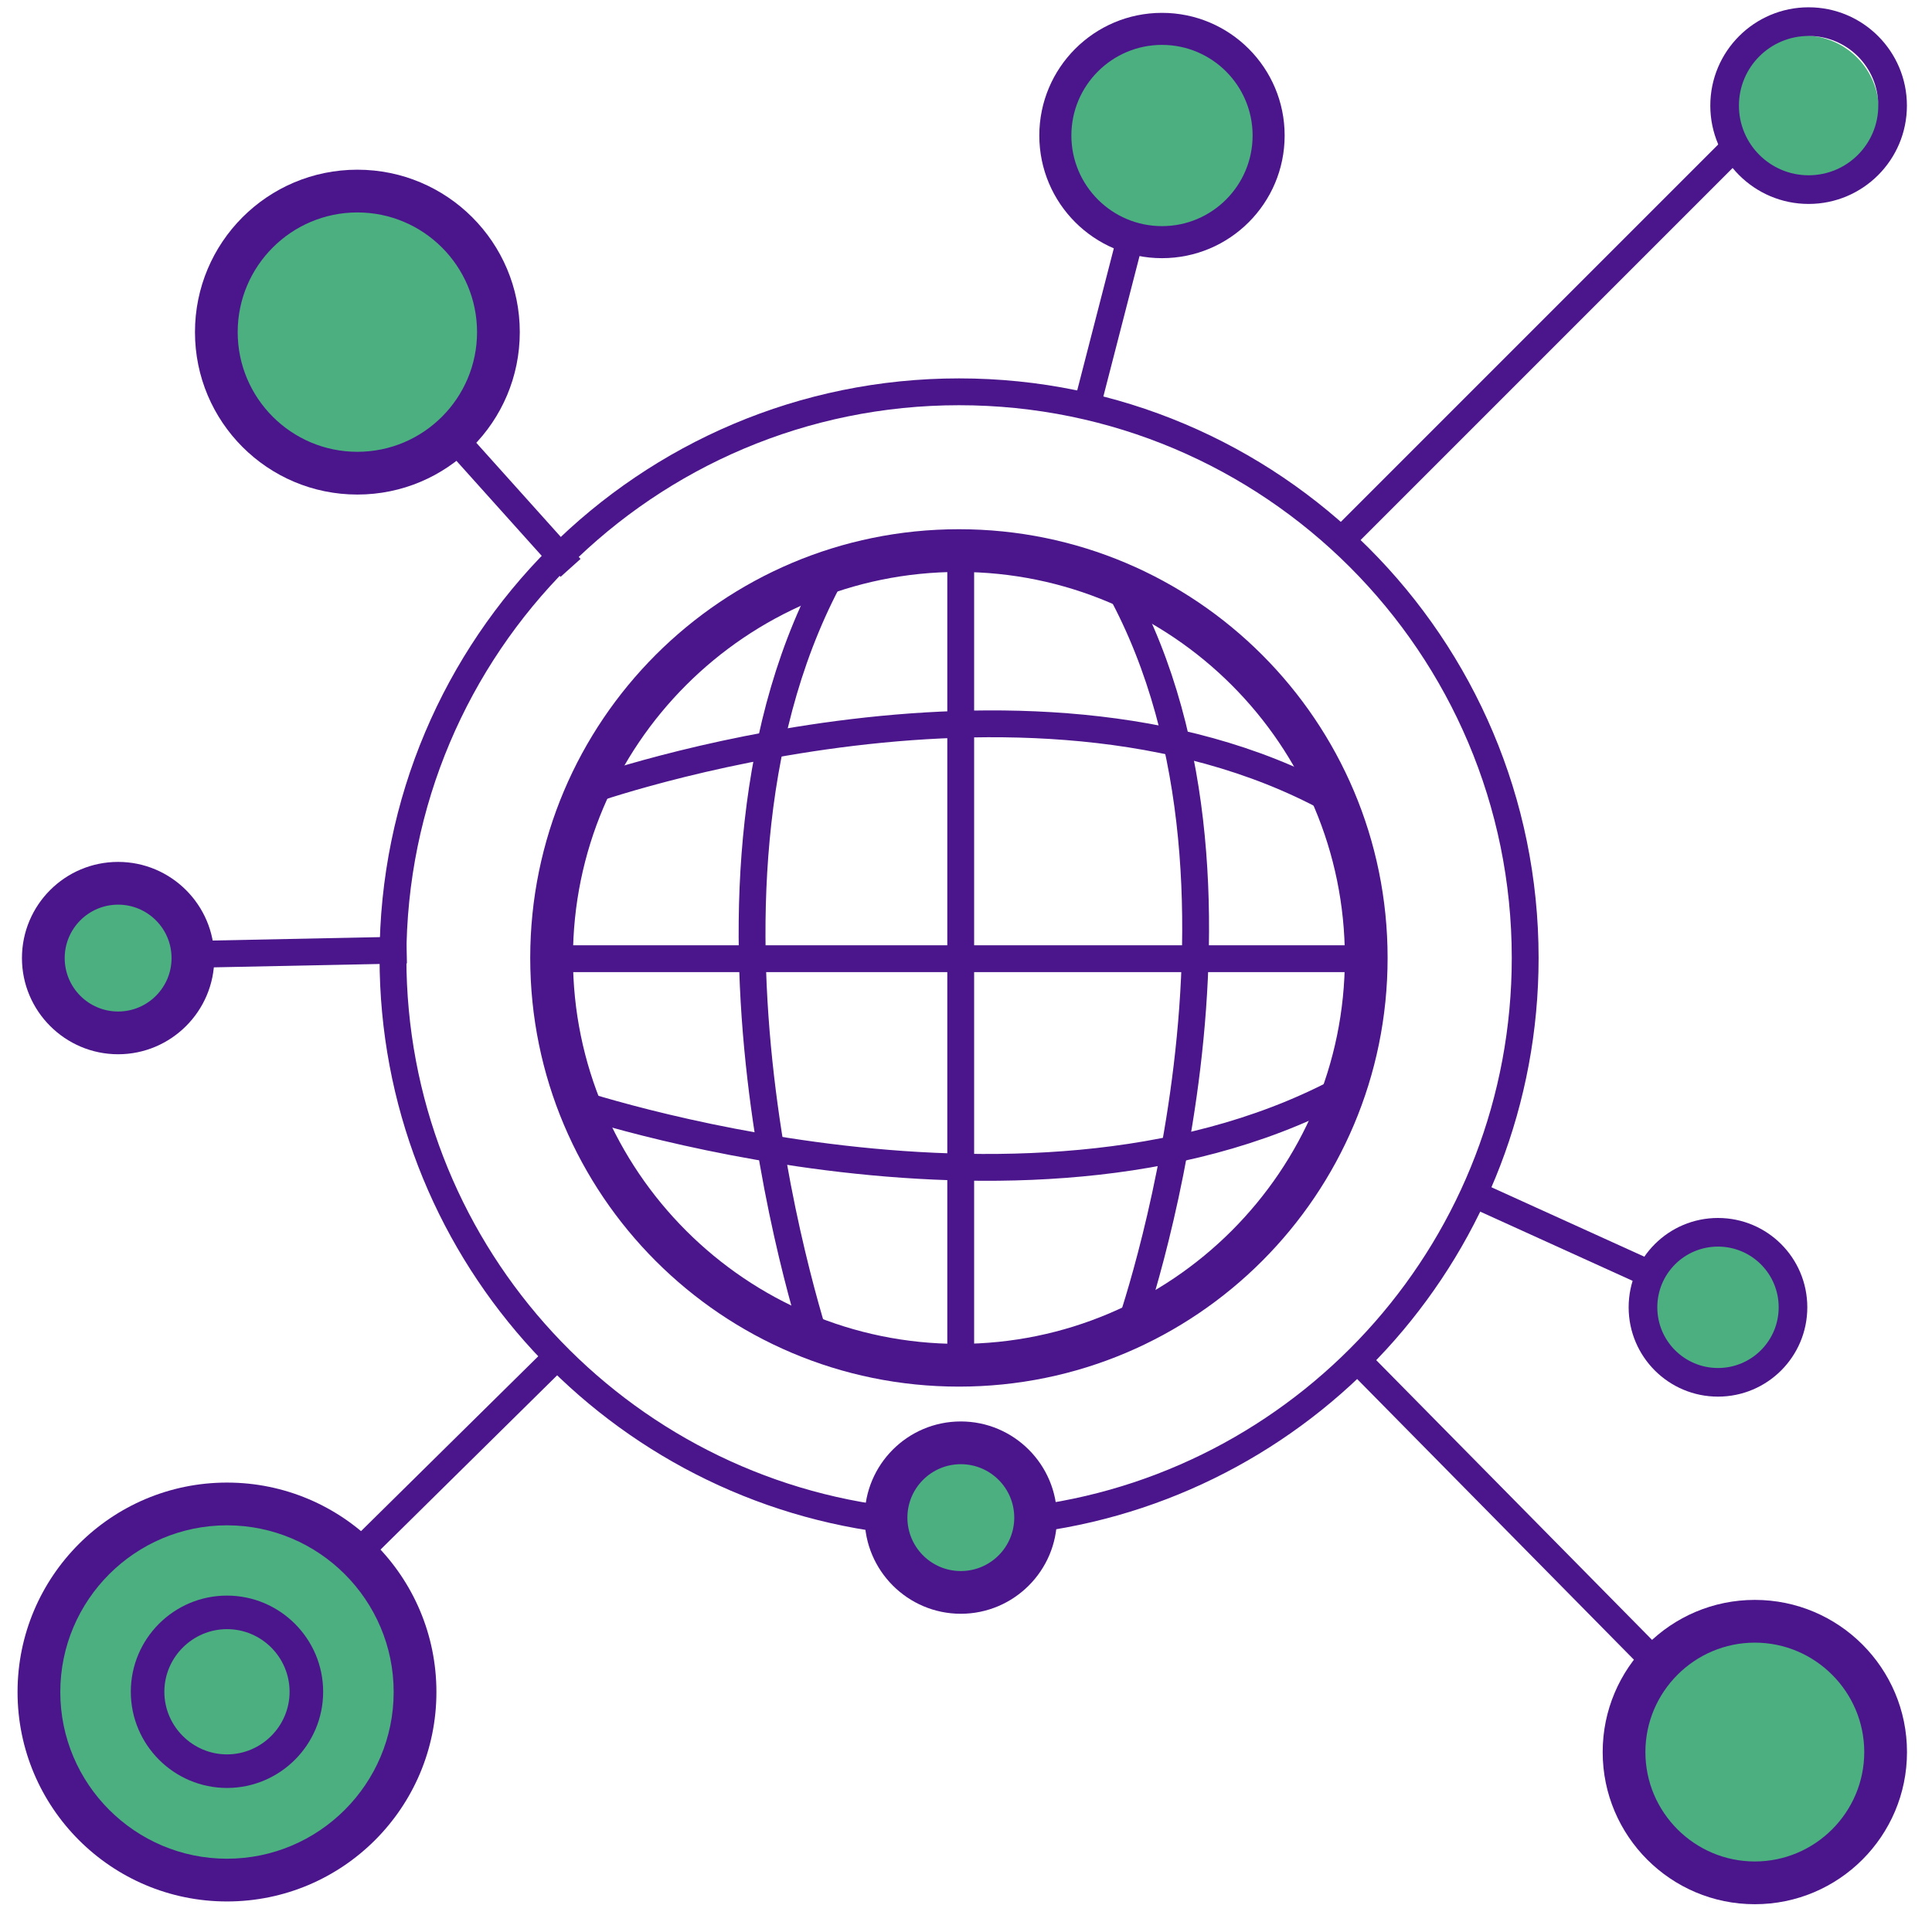 <svg className="deServiceSvg" xmlns="http://www.w3.org/2000/svg" width="72" height="71"
                                            viewBox="0 0 72 71" fill="none">
                                            <ellipse className="fillPathsGreen" cx="8.689" cy="62.649" rx="7.168"
                                                ry="7.168" fill="#4CAF80" />
                                            <ellipse className="fillPathsGreen" cx="13.472" cy="12.475" rx="4.779"
                                                ry="4.779" fill="#4CAF80" />
                                            <ellipse className="fillPathsGreen" cx="66.034" cy="65.037" rx="4.779"
                                                ry="4.779" fill="#4CAF80" />
                                            <ellipse className="fillPathsGreen" cx="43.732" cy="5.305" rx="3.982"
                                                ry="3.982" fill="#4CAF80" />
                                            <ellipse className="fillPathsGreen" cx="67.233" cy="4.111" rx="2.787"
                                                ry="2.787" fill="#4CAF80" />
                                            <ellipse className="fillPathsGreen" cx="4.309" cy="35.968" rx="2.787"
                                                ry="2.787" fill="#4CAF80" />
                                            <ellipse className="fillPathsGreen" cx="36.168" cy="56.674" rx="2.787"
                                                ry="2.787" fill="#4CAF80" />
                                            <ellipse className="fillPathsGreen" cx="64.043" cy="48.712" rx="2.787"
                                                ry="2.787" fill="#4CAF80" />
                                            <path className="strokePathsBlue" d="M50.227 19.896L64.411 5.712"
                                                stroke="#4B168C" strokeWidth="1.593" stroke-miterlimit="10" />
                                            <path className="strokePathsBlue" d="M40.463 15.317L42.191 8.611"
                                                stroke="#4B168C" strokeWidth="1.593" stroke-miterlimit="10" />
                                            <path className="strokePathsBlue" d="M21.263 21.163L16.58 15.946"
                                                stroke="#4B168C" strokeWidth="1.593" stroke-miterlimit="10" />
                                            <path className="strokePathsBlue" d="M15.155 35.402L7.732 35.554"
                                                stroke="#4B168C" strokeWidth="1.593" stroke-miterlimit="10" />
                                            <path className="strokePathsBlue" d="M20.747 50.566L13.539 57.678"
                                                stroke="#4B168C" strokeWidth="1.593" stroke-miterlimit="10" />
                                            <path className="strokePathsBlue" d="M50.514 50.615L61.289 61.542"
                                                stroke="#4B168C" strokeWidth="1.593" stroke-miterlimit="10" />
                                            <path className="strokePathsBlue" d="M55.053 44.554L61.209 47.349"
                                                stroke="#4B168C" strokeWidth="1.593" stroke-miterlimit="10" />
                                            <path className="fillPathsBlue"
                                                d="M43.304 1.673C45.167 1.673 46.681 3.186 46.681 5.05C46.681 6.914 45.167 8.427 43.304 8.427C41.44 8.427 39.927 6.914 39.927 5.05C39.927 3.186 41.44 1.673 43.304 1.673ZM43.304 0.479C40.779 0.479 38.732 2.525 38.732 5.05C38.732 7.575 40.779 9.621 43.304 9.621C45.828 9.621 47.875 7.575 47.875 5.05C47.875 2.525 45.828 0.479 43.304 0.479Z"
                                                fill="#4B168C" />
                                            <path className="fillPathsBlue"
                                                d="M4.402 33.713C5.501 33.713 6.393 34.605 6.393 35.704C6.393 36.803 5.501 37.695 4.402 37.695C3.303 37.695 2.411 36.803 2.411 35.704C2.411 34.605 3.303 33.713 4.402 33.713ZM4.402 32.12C2.419 32.12 0.818 33.729 0.818 35.704C0.818 37.679 2.427 39.288 4.402 39.288C6.377 39.288 7.986 37.679 7.986 35.704C7.986 33.729 6.377 32.12 4.402 32.12Z"
                                                fill="#4B168C" />
                                            <path className="fillPathsBlue"
                                                d="M8.459 60.712C9.749 60.712 10.792 61.764 10.792 63.046C10.792 64.328 9.741 65.379 8.459 65.379C7.177 65.379 6.125 64.328 6.125 63.046C6.125 61.764 7.177 60.712 8.459 60.712ZM8.459 59.462C6.476 59.462 4.875 61.071 4.875 63.046C4.875 65.021 6.484 66.63 8.459 66.63C10.434 66.63 12.043 65.021 12.043 63.046C12.043 61.071 10.434 59.462 8.459 59.462Z"
                                                fill="#4B168C" />
                                            <path className="fillPathsBlue"
                                                d="M35.806 54.565C36.906 54.565 37.798 55.456 37.798 56.556C37.798 57.655 36.906 58.547 35.806 58.547C34.708 58.547 33.816 57.655 33.816 56.556C33.816 55.456 34.708 54.565 35.806 54.565ZM35.806 52.972C33.824 52.972 32.223 54.581 32.223 56.556C32.223 58.531 33.831 60.139 35.806 60.139C37.782 60.139 39.39 58.531 39.39 56.556C39.39 54.581 37.782 52.972 35.806 52.972Z"
                                                fill="#4B168C" />
                                            <path className="fillPathsBlue"
                                                d="M65.397 61.215C67.643 61.215 69.475 63.047 69.475 65.293C69.475 67.538 67.643 69.37 65.397 69.37C63.151 69.37 61.319 67.538 61.319 65.293C61.319 63.047 63.151 61.215 65.397 61.215ZM65.397 59.622C62.267 59.622 59.727 62.163 59.727 65.293C59.727 68.422 62.267 70.963 65.397 70.963C68.527 70.963 71.068 68.422 71.068 65.293C71.068 62.163 68.527 59.622 65.397 59.622Z"
                                                fill="#4B168C" />
                                            <path className="fillPathsBlue"
                                                d="M64.024 46.456C65.275 46.456 66.286 47.467 66.286 48.718C66.286 49.968 65.275 50.98 64.024 50.98C62.774 50.98 61.763 49.968 61.763 48.718C61.763 47.467 62.774 46.456 64.024 46.456ZM64.024 45.389C62.185 45.389 60.695 46.878 60.695 48.718C60.695 50.557 62.185 52.047 64.024 52.047C65.864 52.047 67.353 50.557 67.353 48.718C67.353 46.878 65.864 45.389 64.024 45.389Z"
                                                fill="#4B168C" />
                                            <path className="fillPathsBlue"
                                                d="M8.459 56.843C11.884 56.843 14.671 59.63 14.671 63.055C14.671 66.48 11.884 69.267 8.459 69.267C5.035 69.267 2.247 66.48 2.247 63.055C2.247 59.63 5.035 56.843 8.459 56.843ZM8.459 55.25C4.151 55.25 0.654 58.746 0.654 63.055C0.654 67.364 4.151 70.86 8.459 70.86C12.768 70.86 16.264 67.364 16.264 63.055C16.264 58.746 12.768 55.25 8.459 55.25Z"
                                                fill="#4B168C" />
                                            <path className="fillPathsBlue"
                                                d="M13.318 7.917C15.779 7.917 17.778 9.916 17.778 12.377C17.778 14.838 15.779 16.837 13.318 16.837C10.857 16.837 8.858 14.838 8.858 12.377C8.858 9.916 10.857 7.917 13.318 7.917ZM13.318 6.324C9.973 6.324 7.266 9.032 7.266 12.377C7.266 15.722 9.973 18.43 13.318 18.43C16.663 18.43 19.371 15.722 19.371 12.377C19.371 9.032 16.663 6.324 13.318 6.324Z"
                                                fill="#4B168C" />
                                            <path className="fillPathsBlue"
                                                d="M67.402 1.34C68.835 1.34 69.998 2.502 69.998 3.936C69.998 5.37 68.835 6.532 67.402 6.532C65.968 6.532 64.805 5.37 64.805 3.936C64.805 2.502 65.968 1.34 67.402 1.34ZM67.402 0.272C65.379 0.272 63.738 1.913 63.738 3.936C63.738 5.959 65.379 7.6 67.402 7.6C69.425 7.6 71.065 5.959 71.065 3.936C71.065 1.913 69.425 0.272 67.402 0.272Z"
                                                fill="#4B168C" />
                                            <path className="fillPathsBlue"
                                                d="M35.736 21.314C43.668 21.314 50.119 27.765 50.119 35.698C50.119 43.63 43.668 50.081 35.736 50.081C27.804 50.081 21.353 43.63 21.353 35.698C21.353 27.765 27.804 21.314 35.736 21.314ZM35.736 19.722C26.912 19.722 19.76 26.874 19.76 35.698C19.76 44.522 26.912 51.674 35.736 51.674C44.56 51.674 51.712 44.522 51.712 35.698C51.712 26.874 44.56 19.722 35.736 19.722Z"
                                                fill="#4B168C" />
                                            <path className="strokePathsBlue"
                                                d="M21.15 41.001C21.15 41.001 38.696 47.022 50.419 40.388"
                                                stroke="#4B168C" strokeWidth="1.593" stroke-miterlimit="10" />
                                            <path className="strokePathsBlue"
                                                d="M21.912 29.477C21.912 29.477 38.82 23.456 50.113 30.09"
                                                stroke="#4B168C" strokeWidth="1.593" stroke-miterlimit="10" />
                                            <path className="strokePathsBlue" d="M20.416 35.727H50.959" stroke="#4B168C"
                                                strokeWidth="1.593" stroke-miterlimit="10" />
                                            <path className="strokePathsBlue"
                                                d="M30.53 50.383C30.53 50.383 24.509 32.838 31.144 21.114"
                                                stroke="#4B168C" strokeWidth="1.593" stroke-miterlimit="10" />
                                            <path className="strokePathsBlue"
                                                d="M42.055 49.62C42.055 49.62 48.076 32.712 41.441 21.419"
                                                stroke="#4B168C" strokeWidth="1.593" stroke-miterlimit="10" />
                                            <path className="strokePathsBlue" d="M35.803 51.124V20.581" stroke="#4B168C"
                                                strokeWidth="1.593" stroke-miterlimit="10" />
                                            <path className="strokePathsBlue"
                                                d="M32.962 56.612C22.625 55.25 14.645 46.402 14.645 35.698C14.645 24.046 24.09 14.601 35.742 14.601C47.393 14.601 56.839 24.046 56.839 35.698C56.839 46.354 48.938 55.162 38.68 56.588"
                                                stroke="#4B168C" strokeWidth="1.593" stroke-miterlimit="10" />
                                        </svg>